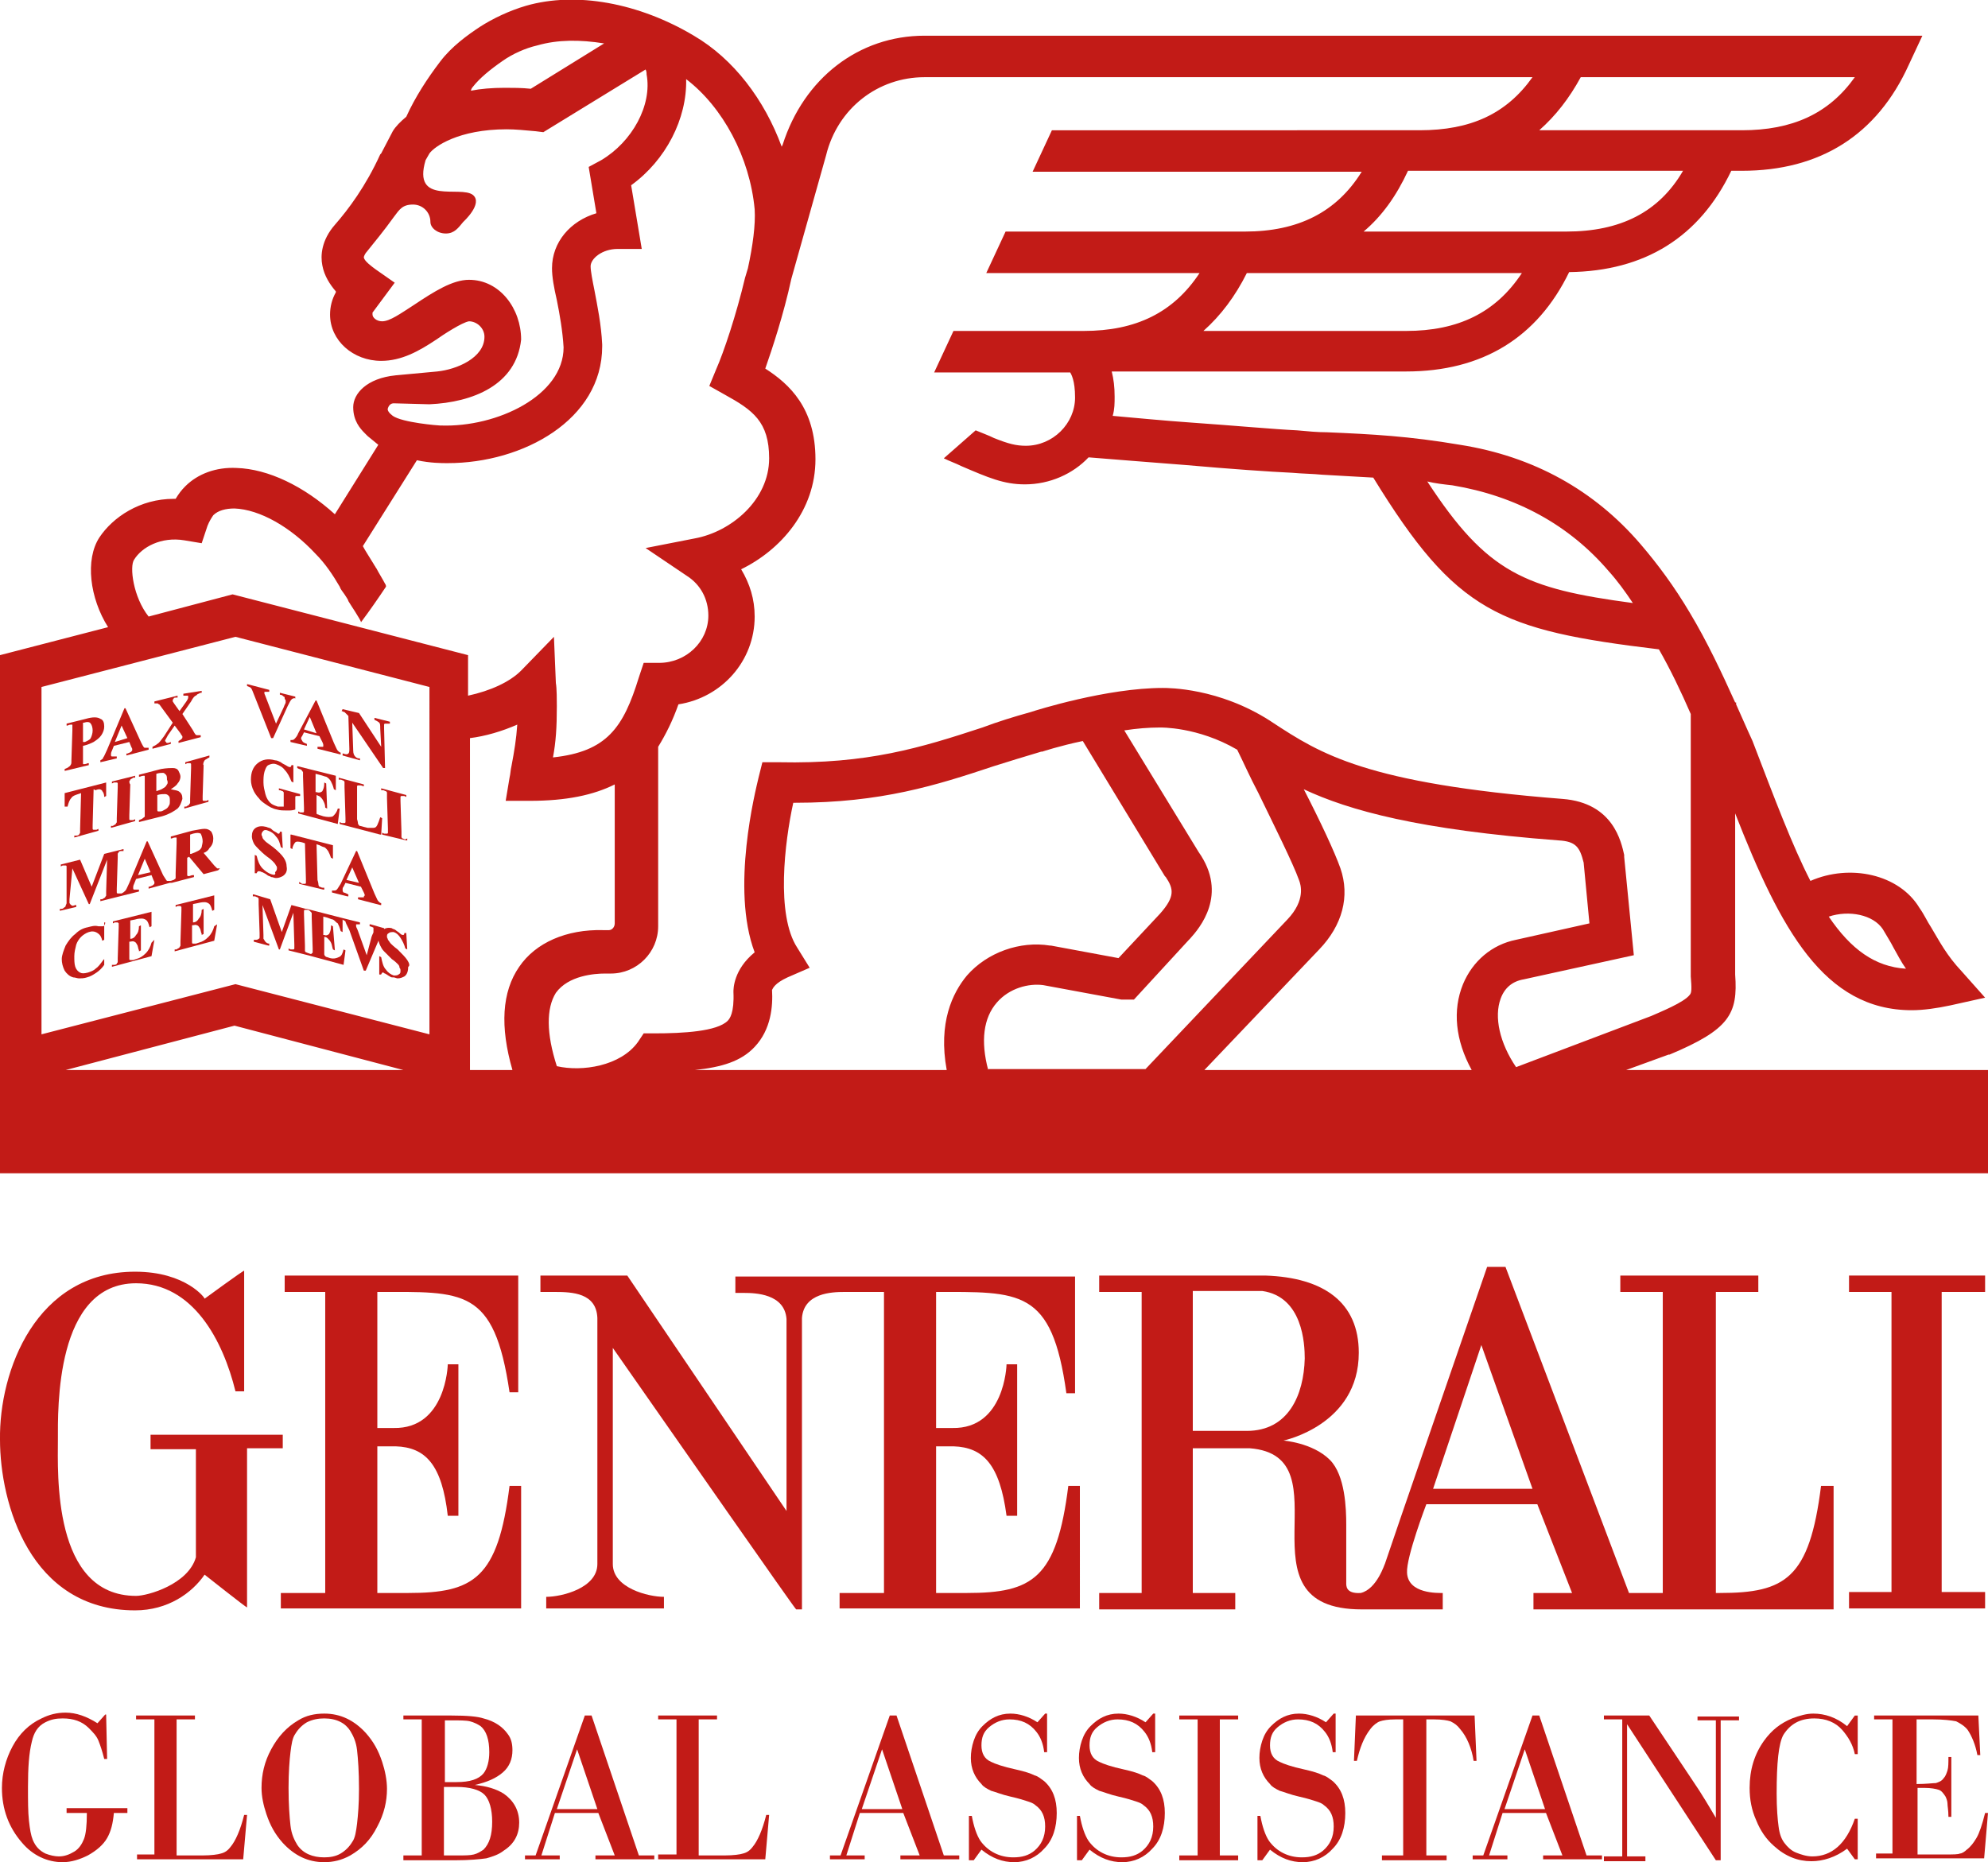 <?xml version="1.0" encoding="UTF-8"?> <svg xmlns="http://www.w3.org/2000/svg" xmlns:xlink="http://www.w3.org/1999/xlink" version="1.1" id="Livello_1" x="0px" y="0px" viewBox="0 0 206 193" style="enable-background:new 0 0 206 193;" xml:space="preserve"> <style type="text/css"> .st0{fill:#C21B17;} </style> <g> <path class="st0" d="M39.1,148.1l0-14.2c8.9,0,12.1-0.5,13.7,10.4h0.9v-12.1l-24.2,0v1.7h4.2v31.2h-4.6v1.6h24.9V154h-1.2 c-1.2,9.6-3.7,11.1-10.5,11.1h-3.2v-15.2H41c3.1,0.1,4.8,1.9,5.4,7.2h1.1l0-15.7c0,0-1.1,0-1.1,0c0,0.1-0.2,6.7-5.6,6.6H39.1z"></path> <path class="st0" d="M29.2,148.7H15.6v1.5h4.7v11.2c-0.8,2.8-5,4-6.2,4c-8.7,0-8.1-12.8-8.1-16.2c0-3.1-0.3-16.2,8.1-16.2 c5.9,0,9,5.9,10.3,11.2h0.9c0-2.2,0-12.6,0-12.5c0-0.1-4.1,2.9-4.1,2.9c0.1,0-1.9-2.8-7.2-2.8c-10.3,0-14.1,10.3-14,17.4 c0,6.6,3.1,17.7,14,17.7c3.4,0,5.9-1.8,7.2-3.7c0,0,4.3,3.4,4.4,3.4v-16.5h3.7V148.7z"></path> <path class="st0" d="M188.7,154c-1.2,9.6-3.7,11.1-10.5,11.1h-0.4v-31.2h4.4v-1.7h-14.3v1.7h4.4v31.2h-3.5L156,131.3h-1.9 c0,0-10.6,30.7-10.6,30.8c0-0.1-0.8,2.6-2.5,3c-1.6,0.1-1.5-0.8-1.5-1.1V158c0-1.6-0.1-5.1-1.7-6.7c-1.8-1.8-4.9-2-4.8-2 c0,0,7.8-1.6,7.8-9.1c0-5.2-3.6-7.8-9.7-8h-17.2v1.7h4.4v31.2h-4.4v1.7h14.1v-1.7h-4.4v-15h5.9c10.2,0.8-1.7,16.7,11.6,16.7h8.4 v-1.7c-0.5,0-3.6,0.1-3.7-2.1c-0.1-1.6,2-7.1,2-7.1h11.5c0,0,3.6,9.2,3.6,9.2h-4v1.7H190V154H188.7z M129.2,148.3h-5.6v-14.5h7.2 c4.2,0.6,4.4,5.5,4.4,7C135.1,144.6,133.5,148.3,129.2,148.3 M148.5,154.3l5-14.9l5.3,14.9H148.5z"></path> <path class="st0" d="M96.8,133.9c8.9,0,12.2-0.4,13.7,10.5h0.9v-12.1H76.2v1.7h0.9c1.2,0,4.2,0.1,4.4,2.7v19.9L65,132.2h-9v1.7h1.5 c1.8,0,4.3,0.1,4.4,2.7v25.5c0,2.5-3.7,3.4-5.3,3.4h0v1.2h12.2v-1.2c-1.6,0-5.3-0.9-5.3-3.4l0-22.4c6.5,9.3,18.9,27.1,19,27.1h0.6 v-30.2c0.2-2.6,3.1-2.7,4.4-2.7h4.1v31.2h-4.6v1.6h24.9V154h-1.2c-1.2,9.6-3.7,11.1-10.5,11.1h-3.2v-15.2h1.8 c3.1,0.1,4.8,1.9,5.5,7.2h1.1l0-15.7c0,0-1.1,0-1.1,0c0,0.1-0.2,6.7-5.6,6.6h-1.7V133.9z"></path> <polygon class="st0" points="205.7,133.9 205.7,132.2 191.6,132.2 191.6,133.9 196,133.9 196,165 191.6,165 191.6,166.7 205.7,166.7 205.7,165 201.2,165 201.2,133.9 "></polygon> <path class="st0" d="M168.5,110.9l4.4-1.6l0.1,0c6.2-2.6,7.1-4.2,6.8-8.3V84.3c4.7,12,9.2,20.4,18.3,20.4c1.2,0,2.6-0.2,4-0.5 l3.6-0.8l-2.4-2.7c-1.6-1.7-2.3-3.1-3.2-4.6c-0.4-0.6-0.7-1.3-1.2-2c-2.1-3.5-7.2-4.6-11.3-2.8c-1.9-3.7-3.7-8.5-6-14.5l-0.5-1.1 c-0.4-0.9-0.8-1.8-1.2-2.7v-0.2h-0.1c-1.4-3.1-2.9-6.3-4.7-9.3c-1.6-2.7-3.3-5-5.1-7.1c-4.8-5.6-11.1-9.1-18.7-10.3 c-5.3-0.9-9.1-1.1-13.8-1.3c-1,0-2-0.1-3.1-0.2c-2.2-0.1-6.6-0.5-10.9-0.8c-2.9-0.2-5.9-0.5-8.2-0.7c0.2-0.7,0.2-1.3,0.2-2 c0-1-0.1-1.8-0.3-2.6h30.5c7.9,0,13.6-3.5,16.9-10.3c7.8-0.1,13.5-3.6,16.8-10.5h1.1c8.1,0,14-3.7,17.3-11l1.4-3H95.8 C89,3.7,83.3,8.1,81.1,15L81,15.2c-1.8-4.9-5-9.1-9.1-11.5c-5.7-3.4-12.2-4.6-17.4-3.1c-1.7,0.5-3.4,1.3-4.8,2.2 c-1.2,0.8-2.9,2-4.1,3.6c-1.3,1.7-2.6,3.7-3.5,5.7c-0.6,0.5-1.1,1-1.4,1.5l-1.2,2.3L39.4,16c-1.5,3.3-3.3,5.7-4.7,7.3 c-1.4,1.6-1.5,3.2-1.3,4.2c0.2,1.1,0.8,2,1.4,2.7l0,0.1c-0.4,0.7-0.6,1.5-0.6,2.3c0,2.7,2.4,4.8,5.3,4.8c2.1,0,3.9-1,5.7-2.2 c0.7-0.5,2.7-1.8,3.4-1.9c0.8,0,1.6,0.7,1.6,1.6c0,2.2-2.9,3.4-4.9,3.6L41,38.9c-3,0.3-4.4,1.9-4.4,3.3c0,1.4,0.7,2.2,1.2,2.7 l0.3,0.3l1.1,0.9l-4.5,7.2c-3.2-2.9-6.9-4.7-10.2-4.8c-2.1-0.1-4,0.6-5.3,1.9c-0.4,0.4-0.7,0.8-1,1.3H18c-3.5,0-6.3,1.9-7.7,4 C8.8,58,9.3,62,11.2,65L0,67.9v53.7h206v-10.7H168.5z M195.1,96.3c0.4,0.7,0.8,1.3,1.1,1.9c0.4,0.7,0.8,1.5,1.3,2.2 c-3.2-0.2-5.7-2-8-5.4C191.6,94.3,194.1,94.8,195.1,96.3 M150.5,50.3c6.6,1.1,12.1,4.1,16.2,8.9c0.9,1,1.7,2.1,2.5,3.3 c-11.2-1.5-15.1-3.1-21.3-12.6C148.7,50.1,149.6,50.2,150.5,50.3 M145.7,34.3h-21c1.8-1.6,3.3-3.6,4.5-6h28.5 C155,32.4,151.1,34.3,145.7,34.3 M162.3,24h-21c1.9-1.6,3.4-3.7,4.6-6.3h28.5C171.9,22,167.9,24,162.3,24 M163.8,8h28.4 c-2.7,3.8-6.5,5.5-11.7,5.5h-21C161.2,12,162.6,10.2,163.8,8 M49,9c0.7-0.9,1.8-1.8,3.1-2.7c1-0.7,2.3-1.3,3.6-1.6 c2.1-0.6,4.4-0.6,6.9-0.2L55,9.2c-0.9-0.1-1.9-0.1-2.7-0.1c-1.3,0-2.5,0.1-3.5,0.3C48.8,9.3,48.9,9.1,49,9 M40.2,42.3 c0.1-0.3,0.3-0.5,0.6-0.5l3.7,0.1c4.5-0.2,9-2,9.5-6.7c0-3.2-2.2-6.2-5.4-6.2c-1.7,0-3.6,1.2-5.7,2.6c-1.4,0.9-2.5,1.7-3.3,1.7 c-0.6,0-1-0.4-1-0.7c0,0,0-0.1,0-0.2l2.3-3.1l-2-1.4c-0.4-0.3-1.1-0.8-1.2-1.2c0-0.2,0.2-0.5,0.3-0.6c0.8-1,1.8-2.2,2.8-3.6 c0.6-0.8,0.9-1.3,2-1.3c1,0,1.8,0.8,1.8,1.8c0,0.6,0.7,1.2,1.6,1.2c0.9,0,1.3-0.6,1.8-1.2c0,0,2.1-1.9,1-2.8 c-1.3-1-6.3,1.1-4.9-3.6l0.4-0.7c0.5-0.7,3-2.5,8-2.5c0.9,0,1.9,0.1,3,0.2l0.8,0.1l10.6-6.5c0.1,0.2,0.1,0.4,0.1,0.4l0,0.1 c0.6,3.2-1.5,7-4.7,8.9l-1.3,0.7l0.8,4.8c-2.7,0.8-4.6,3-4.6,5.7c0,0.9,0.2,2,0.5,3.3c0.3,1.5,0.6,3.2,0.7,4.9 c0,5-6.9,8.3-12.7,8.1l-0.1,0c-0.2,0-3.9-0.3-4.9-1C40.3,42.8,40.1,42.5,40.2,42.3 M13.9,58c0.8-1.3,2.8-2.4,5.2-2l1.8,0.3l0.6-1.8 c0.2-0.5,0.4-0.8,0.6-1.1c0.5-0.5,1.3-0.7,2.2-0.7c2.6,0.1,5.8,1.9,8.4,4.7c1,1,1.8,2.2,2.5,3.4c0.1,0.3,0.3,0.5,0.5,0.8 c0.2,0.3,0.4,0.6,0.4,0.7c0.1,0.2,1.4,2.1,1.3,2.2c0.9-1.2,1.8-2.5,2.6-3.7c0,0,0-0.2-0.1-0.3c-0.2-0.4-0.7-1.2-0.9-1.6 c-0.1-0.1-0.1-0.2-0.2-0.3c0,0,0,0,0,0c0,0-0.1-0.2-0.3-0.5c-0.3-0.5-0.7-1.1-0.9-1.5l5.6-8.9c1.4,0.3,2.6,0.3,3.1,0.3l0.1,0 c7.8,0,16-4.5,16-12.1v-0.2c-0.1-2.1-0.5-4-0.8-5.6c-0.2-1-0.4-2-0.4-2.5c0-0.8,1.2-1.8,2.8-1.8h2.5l-1.1-6.6 c3.6-2.6,5.8-6.9,5.7-11c3.8,2.9,6.6,8.1,7.1,13.5c0.1,1.6-0.2,3.8-0.7,6.1l-0.3,1l0,0c-0.9,3.8-2.2,7.7-3,9.5l-0.7,1.7l1.6,0.9 c2.9,1.6,4.6,2.8,4.6,6.6c0,4.3-3.9,7.6-7.7,8.3l-5.1,1l4.3,2.9c1.4,0.9,2.2,2.4,2.2,4.1c0,2.7-2.3,4.9-5.1,4.9h-1.6l-0.5,1.5 c-1.6,5.2-3.3,7.7-8.9,8.3c0.3-1.6,0.4-3.1,0.4-5.3c0-0.5,0-1.9-0.1-2.4l-0.2-4.8l-3.4,3.5c-1.2,1.2-3.2,2.1-5.5,2.6v-4.2 l-24.4-6.3l-8.7,2.3C13.8,61.9,13.4,58.7,13.9,58 M6.8,110.9l17.5-4.6l17.5,4.6H6.8z M44.5,107.2L24.4,102l-20.1,5.2v-36L24.4,66 l20.1,5.2V107.2z M53.8,100.2c-1.8,2.6-2,6.2-0.7,10.7h-4.4V76.5c1.6-0.2,3.3-0.7,4.9-1.4c-0.1,1.5-0.3,2.7-0.6,4.3 c-0.1,0.4-0.1,0.8-0.2,1.2L52.4,83h2.5c3.8,0,6.6-0.6,8.8-1.7v14.4c0,0.4-0.3,0.7-0.6,0.7h-0.6C58.7,96.3,55.5,97.7,53.8,100.2 M100.2,101.1c-1.5,1.8-3,4.9-2.1,9.8H72c2.8-0.3,4.8-0.9,6.2-2.4c1.7-1.8,1.9-4.2,1.8-5.9c0.1-0.2,0.3-0.7,1.6-1.3l2.3-1l-1.3-2.1 c-2.2-3.4-1.3-10.9-0.4-15h0.2c8.9,0,14.6-1.8,20.6-3.8c1.6-0.5,3.2-1,4.9-1.5l0.1,0c0,0,1.8-0.6,4.2-1.1l8.5,14l0.1,0.1 c0.8,1.2,1,2-0.6,3.8l-4.3,4.6l-7-1.3l-0.1,0C105.7,97.5,102.3,98.7,100.2,101.1 M102.4,110.9c-0.8-3-0.5-5.4,0.9-7 c1.3-1.5,3.3-2,4.8-1.8l8.1,1.5l0.2,0h1.1l5.7-6.2l0.1-0.1c1-1.1,4-4.6,0.9-9l-7.7-12.6c1.3-0.2,2.5-0.3,3.7-0.3h0 c0,0,3.9-0.1,8,2.3c0.6,1.2,1.3,2.8,2.2,4.5c1.6,3.3,3.6,7.3,4.2,9c0.2,0.5,0.7,2.1-1.2,4.1l-14.7,15.5H102.4z M152.5,110.9h-27.7 l11.9-12.5c2.4-2.5,3.2-5.5,2.2-8.4c-0.6-1.7-2.1-4.9-3.8-8.2c4.7,2.2,11.9,4.2,26.4,5.3c1.8,0.1,2.2,0.7,2.6,2.3l0.6,6.3l-7.6,1.7 c-2.5,0.5-4.5,2.2-5.5,4.6C150.5,104.7,150.8,107.8,152.5,110.9 M155.5,103.5c0.4-1.1,1.2-1.8,2.4-2l11.4-2.5l-1-10.2l0-0.2 c-0.3-1.3-1.1-5.4-6.4-5.8c-20.4-1.6-25.1-4.7-30-7.9c0,0,0,0,0,0l0,0l-0.3-0.2c-5.3-3.4-10.5-3.4-11.1-3.4 c-5.8,0-13.1,2.3-13.7,2.5c-1.8,0.5-3.4,1-5,1.6c-6.4,2.1-11.9,3.8-21.1,3.6l-1.7,0l-0.4,1.6c-0.3,1.3-2.9,11.5-0.4,18.1 c-2.2,1.8-2.2,3.8-2.2,4.1c0.1,2.2-0.4,2.8-0.6,3c-1.1,1.1-4.6,1.3-7.6,1.3h0h-1.1l-0.6,0.9c-1.8,2.5-5.8,3.1-8.4,2.5 c-1.1-3.4-1.1-6-0.1-7.6c1.3-1.8,4-2,5.1-2h0.6c2.7,0,4.9-2.2,4.9-4.9V77.4c0.8-1.3,1.5-2.7,2.1-4.4c4.5-0.7,7.9-4.5,7.9-9.1 c0-1.8-0.5-3.4-1.4-4.9c4.1-2,7.7-6.1,7.7-11.4s-2.7-7.8-5.2-9.4c0.7-2,1.9-5.6,2.7-9.3l3.6-12.8C86.8,11.2,91,8,95.8,8h63 c-2.7,3.8-6.4,5.5-11.7,5.5H109l-2,4.3h34.1C138.5,22,134.5,24,129,24h-24.8l-2,4.3h22.1c-2.7,4.1-6.6,6-12,6H98.8l-2,4.3h14.1 c0.1,0.2,0.5,0.8,0.5,2.6c0,2.7-2.3,5-5.1,5c-1,0-1.8-0.2-3.3-0.8c-0.6-0.3-1.2-0.5-1.9-0.8l-3.3,2.9c0.6,0.3,1.2,0.5,1.8,0.8v0 c2.8,1.2,4.4,1.9,6.6,1.9c2.6,0,5-1.1,6.6-2.8c2.4,0.2,6.3,0.5,10.1,0.8c4.5,0.4,8.8,0.7,11,0.8c1.1,0.1,2.1,0.1,3.1,0.2 c1.9,0.1,3.6,0.2,5.3,0.3c8.6,14,13,15.8,29.6,17.8c1.2,2.1,2.3,4.4,3.3,6.7V101l0,0.2c0.1,1.2,0.1,1.7-0.1,1.9 c-0.6,0.8-3.1,1.8-4,2.2l-14,5.3C155.4,108.1,154.8,105.4,155.5,103.5"></path> <path class="st0" d="M9.2,79.3l0-0.2l-0.1,0c-0.2,0.1-0.4,0.1-0.4,0.1c-0.1,0-0.1,0-0.1-0.1c0,0,0-0.1,0-0.5l0-1.3 c0.5-0.1,0.9-0.3,1.1-0.4c0.3-0.2,0.6-0.4,0.8-0.7c0.2-0.3,0.3-0.6,0.3-0.9c0-0.4-0.1-0.7-0.4-0.8c-0.3-0.2-0.8-0.2-1.5,0L6.9,75 l0,0l0,0.2l0.1,0c0.2-0.1,0.3-0.1,0.4-0.1c0.1,0,0.1,0,0.1,0.1c0,0,0,0.1,0,0.5l-0.1,3.1c0,0.3,0,0.4-0.1,0.5 c0,0.1-0.1,0.1-0.2,0.2c-0.1,0.1-0.2,0.1-0.4,0.2l0,0l0,0.2L9.2,79.3L9.2,79.3z M8.6,76.9l0-2l0.1,0C9,74.8,9.3,74.8,9.4,75 c0.1,0.1,0.2,0.4,0.2,0.7c0,0.3-0.1,0.6-0.2,0.8c-0.1,0.2-0.4,0.3-0.6,0.4C8.7,76.9,8.7,76.9,8.6,76.9"></path> <path class="st0" d="M10.4,78.8L10.4,78.8l0,0.2l1.7-0.4l0-0.2l-0.1,0c-0.3,0-0.4,0-0.4,0c-0.1,0-0.1-0.1-0.1-0.2 c0-0.1,0-0.2,0.1-0.4l0.2-0.5l1.6-0.4l0.2,0.5c0.1,0.2,0.1,0.2,0.1,0.2c0,0,0,0.1,0,0.1c0,0.1,0,0.1-0.1,0.2 c-0.1,0.1-0.2,0.1-0.4,0.2l-0.1,0l0,0.2l2.3-0.6l0,0l0-0.2l-0.1,0c-0.1,0-0.2,0-0.3,0c-0.1,0-0.2-0.2-0.4-0.6l-1.6-3.5l0,0l-0.1,0 l-1.8,4.3c-0.2,0.4-0.3,0.7-0.4,0.8C10.7,78.6,10.6,78.7,10.4,78.8 M11.9,76.9l0.7-1.7l0.6,1.3L11.9,76.9z"></path> <path class="st0" d="M17.7,76.9L17.7,76.9c-0.2,0.1-0.3,0.1-0.3,0.1h0c-0.1,0-0.2,0-0.2-0.1c0,0-0.1-0.1-0.1-0.1 c0-0.1,0.1-0.2,0.3-0.6l0.7-1l0.6,0.8c0.1,0.2,0.2,0.3,0.2,0.3c0,0,0,0.1,0,0.1c0,0.1,0,0.1-0.1,0.2c0,0-0.1,0.1-0.3,0.2l0,0v0.2 l2.3-0.6l0,0l0-0.2l-0.1,0c-0.1,0-0.2,0-0.3,0c-0.1,0-0.2-0.1-0.4-0.5L18.9,74l0.9-1.3c0.2-0.4,0.4-0.6,0.5-0.6 c0.1-0.1,0.2-0.2,0.3-0.2c0.1-0.1,0.2-0.1,0.3-0.1l0,0l0-0.2L19,71.9l0,0.2l0.1,0c0.1,0,0.2,0,0.3,0c0.1,0,0.1,0,0.1,0.1 c0,0,0,0.1,0,0.1c0,0.1-0.1,0.3-0.4,0.7l-0.5,0.7L18.1,73l-0.2-0.3c0,0,0-0.1,0-0.1c0-0.1,0-0.1,0.1-0.2c0-0.1,0.1-0.1,0.3-0.1 l0.1,0l0-0.2L16,72.7l0,0l0,0.2l0.1,0c0.1,0,0.2,0,0.2,0c0.1,0,0.1,0.1,0.2,0.1c0,0,0.1,0.1,0.3,0.4l1.1,1.5l-0.9,1.4 c-0.3,0.4-0.5,0.7-0.7,0.8c-0.1,0.1-0.3,0.2-0.5,0.3l0,0l0,0.2l1.9-0.5L17.7,76.9z"></path> <path class="st0" d="M9.9,81.9c0.2-0.1,0.4-0.1,0.4-0.1c0.1,0,0.3,0.1,0.3,0.2c0.1,0.1,0.2,0.3,0.2,0.6l0,0l0.2-0.1l0-1.4l-4.3,1.1 l0,0l0,1.4L7,83.6l0,0c0.1-0.4,0.2-0.7,0.4-0.9c0.1-0.2,0.4-0.3,0.7-0.4l0.3-0.1l-0.1,3.7c0,0.3,0,0.4,0,0.4c0,0.1-0.1,0.1-0.1,0.2 c-0.1,0.1-0.2,0.1-0.3,0.1l-0.2,0l0,0.2l2.5-0.7l0,0l0-0.2l-0.2,0.1c-0.1,0-0.2,0-0.3,0c-0.1,0-0.1-0.1-0.1-0.1c0,0,0-0.1,0-0.4 l0.1-3.7L9.9,81.9z"></path> <path class="st0" d="M13.4,81c0-0.1,0.1-0.1,0.1-0.2c0.1-0.1,0.2-0.1,0.3-0.2l0.2,0l0-0.2L11.6,81l0,0l0,0.2l0.2-0.1 c0.1,0,0.2,0,0.3,0c0.1,0,0.1,0.1,0.1,0.1c0,0,0,0.1,0,0.4l-0.1,3.2c0,0.3,0,0.4,0,0.4c0,0.1-0.1,0.1-0.1,0.2 c-0.1,0.1-0.2,0.1-0.3,0.2l-0.2,0l0,0.2l2.5-0.7l0,0l0-0.2l-0.2,0.1c-0.1,0-0.2,0-0.3,0c-0.1,0-0.1-0.1-0.1-0.1c0,0,0-0.1,0-0.4 l0.1-3.2C13.4,81.2,13.4,81,13.4,81"></path> <path class="st0" d="M15,84.6c0,0.1-0.1,0.1-0.2,0.2c-0.1,0.1-0.2,0.1-0.4,0.2l0,0v0.2l2.4-0.6c0.7-0.2,1.2-0.5,1.6-0.8 c0.3-0.3,0.4-0.7,0.5-1c0-0.4-0.1-0.6-0.4-0.8c-0.2-0.1-0.4-0.1-0.8-0.2c0.3-0.2,0.6-0.4,0.7-0.6c0.2-0.2,0.3-0.5,0.3-0.7 c0-0.2-0.1-0.4-0.2-0.6c-0.1-0.2-0.3-0.3-0.6-0.3c-0.2,0-0.6,0-1.2,0.1l-2.3,0.6l0,0l0,0.2l0.1,0c0.2-0.1,0.4-0.1,0.4-0.1 c0.1,0,0.1,0,0.1,0.1c0,0,0,0.1,0,0.5L15,84.1C15,84.4,15,84.6,15,84.6 M16.3,82.4c0.3-0.1,0.6-0.1,0.8-0.1c0.2,0,0.3,0.1,0.4,0.2 c0.1,0.1,0.1,0.3,0.1,0.5c0,0.2,0,0.4-0.1,0.5c-0.1,0.2-0.2,0.3-0.4,0.4c-0.2,0.1-0.3,0.2-0.5,0.2c-0.1,0-0.2,0-0.2,0 c-0.1,0-0.1-0.1-0.1-0.2L16.3,82.4z M17.3,81.3c-0.1,0.2-0.2,0.3-0.4,0.4c-0.1,0.1-0.4,0.2-0.7,0.3l0-1.8c0.3-0.1,0.5-0.1,0.7-0.1 c0.1,0,0.2,0.1,0.3,0.2c0.1,0.1,0.1,0.3,0.1,0.5C17.4,81,17.4,81.2,17.3,81.3"></path> <path class="st0" d="M21.1,79c0-0.1,0.1-0.1,0.1-0.2c0.1-0.1,0.2-0.1,0.3-0.2l0.2-0.1l0-0.2l-2.5,0.7l0,0l0,0.2l0.2-0.1 c0.1,0,0.2,0,0.3,0c0.1,0,0.1,0.1,0.1,0.1c0,0,0,0.1,0,0.4l-0.1,3.2c0,0.3,0,0.4,0,0.4c0,0.1-0.1,0.1-0.1,0.2 c-0.1,0.1-0.2,0.1-0.3,0.2l-0.2,0l0,0.2l2.5-0.7l0,0l0-0.2l-0.2,0.1c-0.1,0-0.2,0-0.3,0c-0.1,0-0.1-0.1-0.1-0.1c0,0,0-0.1,0-0.4 l0.1-3.2C21,79.2,21.1,79.1,21.1,79"></path> <path class="st0" d="M22.8,90c-0.1,0-0.2,0-0.3,0c0,0-0.1-0.1-0.3-0.3l-1.1-1.3c0.3-0.1,0.5-0.3,0.6-0.5c0.3-0.3,0.4-0.6,0.4-1 c0-0.3-0.1-0.5-0.2-0.7c-0.2-0.2-0.4-0.3-0.7-0.3c-0.3,0-0.7,0.1-1.3,0.2l-2.2,0.6l0,0l0,0.2l0.1,0c0.2-0.1,0.3-0.1,0.4-0.1 c0.1,0,0.1,0,0.1,0.1c0,0,0,0.1,0,0.5l-0.1,3.1c0,0.3,0,0.4,0,0.5c0,0.1-0.1,0.1-0.2,0.2c-0.1,0-0.2,0.1-0.4,0.1 c-0.1,0-0.2,0-0.3,0c-0.1-0.1-0.2-0.3-0.4-0.6l-1.6-3.5l0,0l-0.1,0l-1.8,4.3c-0.2,0.4-0.3,0.7-0.4,0.8c-0.1,0.1-0.2,0.2-0.4,0.3 l-0.1,0c-0.1,0-0.2,0-0.3,0c-0.1,0-0.1-0.1-0.1-0.1c0,0,0-0.1,0-0.4l0.1-3.2c0-0.3,0-0.4,0-0.4c0-0.1,0.1-0.1,0.1-0.2 c0.1-0.1,0.2-0.1,0.3-0.1l0.2,0l0-0.2l-2,0.5l0,0l-1.3,3.4l-1.2-2.8l-2,0.5l0,0l0,0.2l0.2-0.1c0.1,0,0.2,0,0.3,0 c0.1,0,0.1,0.1,0.1,0.1c0,0,0,0.1,0,0.4l0,3c0,0.3,0,0.3,0,0.4c0,0.1-0.1,0.2-0.1,0.3c0,0.1-0.1,0.1-0.2,0.2 c-0.1,0.1-0.2,0.1-0.3,0.1l-0.1,0l0,0.2l1.7-0.4l0,0l0-0.2l-0.1,0c-0.2,0.1-0.4,0.1-0.4,0c-0.1,0-0.1-0.1-0.2-0.2c0,0,0-0.1,0-0.4 L7.5,90l1.7,3.7l0,0l0.1,0l1.8-4.6l-0.1,3.3c0,0.3,0,0.4,0,0.4c0,0.1-0.1,0.1-0.1,0.2c-0.1,0.1-0.2,0.1-0.3,0.2l-0.2,0v0.2l2.4-0.6 l1.6-0.4l0,0l0-0.2l-0.1,0c-0.3,0-0.4,0-0.4,0c-0.1,0-0.1-0.1-0.1-0.2c0-0.1,0-0.2,0.1-0.4l0.2-0.5l1.6-0.4l0.2,0.5 c0.1,0.2,0.1,0.2,0.1,0.2c0,0,0,0.1,0,0.1c0,0.1,0,0.1-0.1,0.2c-0.1,0.1-0.2,0.1-0.4,0.2l-0.1,0l0,0.2l2.2-0.6l0.2,0l0,0l2.3-0.6 l0,0l0-0.2l-0.1,0c-0.2,0-0.3,0.1-0.4,0.1c0,0,0,0-0.1,0c-0.1,0-0.1-0.1-0.1-0.1c0,0,0-0.1,0-0.5l0-1.3l0.2-0.1l1.5,1.8l0,0 l1.5-0.4l0,0L22.8,90L22.8,90z M21,87.2c0,0.2-0.1,0.5-0.1,0.6c-0.1,0.2-0.2,0.3-0.4,0.4c-0.2,0.1-0.4,0.2-0.7,0.3l-0.1,0l0-2 l0.3-0.1c0.4-0.1,0.6-0.1,0.8,0C20.9,86.6,21,86.9,21,87.2 M15.6,90.4l-1.3,0.3l0.7-1.7"></path> <path class="st0" d="M10.9,95.6c0,0.1,0,0.2-0.1,0.3c0,0.1-0.1,0.1-0.2,0.1c0,0-0.2,0-0.4,0c-0.4-0.1-0.7,0-1.1,0.1 c-0.5,0.1-0.9,0.3-1.3,0.7c-0.4,0.3-0.7,0.7-1,1.2c-0.2,0.5-0.4,1-0.4,1.4c0,0.4,0.1,0.8,0.3,1.2c0.2,0.3,0.5,0.6,0.9,0.7 c0.2,0,0.4,0.1,0.6,0.1c0.2,0,0.5,0,0.8-0.1c0.4-0.1,0.7-0.3,1-0.5c0.3-0.2,0.6-0.5,0.8-0.8l0,0l0-0.6l-0.1,0.1 c-0.3,0.4-0.5,0.7-0.8,0.9c-0.2,0.2-0.5,0.3-0.8,0.4c-0.4,0.1-0.6,0.1-0.8,0c-0.2-0.1-0.4-0.3-0.5-0.6c-0.1-0.3-0.1-0.7-0.1-1.1 c0-0.4,0.1-0.8,0.2-1.2c0.1-0.3,0.3-0.6,0.5-0.8c0.2-0.2,0.5-0.4,0.8-0.5c0.3-0.1,0.6-0.1,0.9,0.1c0.3,0.2,0.4,0.4,0.5,0.8l0,0 l0.2-0.1l0-1.8L10.9,95.6L10.9,95.6z"></path> <path class="st0" d="M15.7,97.7c-0.1,0.4-0.3,0.8-0.6,1.1c-0.3,0.3-0.6,0.5-1,0.6l-0.3,0.1c-0.1,0-0.2,0-0.3,0c0,0-0.1,0-0.1-0.1 c0,0,0-0.1,0-0.5l0-1.3c0.2,0,0.4-0.1,0.5,0c0.1,0,0.2,0.1,0.3,0.3c0.1,0.1,0.1,0.4,0.2,0.6l0,0.1l0.2-0.1l0-2.6l-0.2,0.1v0 c0,0.4-0.1,0.7-0.3,0.9c-0.1,0.2-0.3,0.4-0.6,0.4l0,0l0-1.9l0.5-0.1c0.3-0.1,0.6-0.1,0.7-0.1c0.2,0,0.4,0.1,0.5,0.2 c0.1,0.1,0.2,0.3,0.3,0.7l0,0l0.2-0.1l0-1.5l-4,1l0,0l0,0.2l0.2-0.1c0.1,0,0.3,0,0.3,0c0,0,0.1,0.1,0.1,0.1c0,0,0,0.1,0,0.4 l-0.1,3.2c0,0.3,0,0.4,0,0.4c0,0.1-0.1,0.1-0.1,0.2c-0.1,0.1-0.2,0.1-0.3,0.1l-0.2,0l0,0.2l4.1-1.1l0,0l0.3-1.7L15.7,97.7 L15.7,97.7z"></path> <path class="st0" d="M22.2,96c-0.1,0.4-0.3,0.8-0.6,1.1c-0.3,0.3-0.6,0.5-1,0.6l-0.3,0.1c-0.1,0-0.2,0-0.3,0c0,0-0.1,0-0.1-0.1 c0,0,0-0.1,0-0.5l0-1.3c0.2,0,0.4-0.1,0.5,0c0.1,0,0.2,0.1,0.3,0.3c0.1,0.1,0.1,0.4,0.2,0.6l0,0.1l0.2-0.1l0-2.6l-0.2,0.1l0,0 c0,0.4-0.1,0.7-0.3,0.9c-0.1,0.2-0.3,0.4-0.6,0.4l0,0l0-1.9l0.5-0.1c0.4-0.1,0.6-0.1,0.7-0.1c0.2,0,0.4,0.1,0.5,0.2 c0.1,0.1,0.2,0.3,0.3,0.7l0,0l0.2-0.1l0-1.5l-4,1l0,0l0,0.2l0.2-0.1c0.1,0,0.3,0,0.3,0c0,0,0.1,0.1,0.1,0.1c0,0,0,0.1,0,0.4 l-0.1,3.2c0,0.3,0,0.4,0,0.4c0,0.1-0.1,0.1-0.1,0.2c-0.1,0.1-0.2,0.1-0.3,0.2l-0.2,0l0,0.2l4.1-1.1l0,0l0.3-1.7L22.2,96L22.2,96z"></path> <path class="st0" d="M28.1,76.5l0.2,0l1.5-3.3c0.2-0.4,0.3-0.6,0.4-0.7c0.1-0.1,0.3-0.2,0.4-0.1l0,0l0-0.2l-1.6-0.4l0,0.2l0,0 c0.2,0,0.3,0.1,0.4,0.2c0.1,0,0.1,0.1,0.1,0.2c0,0.1,0.1,0.1,0.1,0.2c0,0.1,0,0.1,0,0.2c0,0.1-0.1,0.2-0.2,0.5L28.6,75l-1-2.6 c-0.1-0.3-0.2-0.5-0.2-0.5c0-0.1,0-0.1,0-0.1c0-0.1,0-0.1,0-0.1c0.1,0,0.2,0,0.4,0l0.1,0l0-0.2l-2.3-0.6l0,0.2l0,0 c0.2,0.1,0.3,0.1,0.4,0.2c0.1,0.1,0.2,0.4,0.4,0.9L28.1,76.5z"></path> <path class="st0" d="M30.1,76.7L30.1,76.7l0,0.2l1.7,0.4l0-0.2l0,0c-0.3-0.1-0.4-0.2-0.4-0.2c-0.1-0.1-0.1-0.2-0.2-0.3 c0-0.1,0-0.2,0.1-0.3l0.2-0.4l1.6,0.4l0.3,0.6c0.1,0.2,0.1,0.3,0.1,0.3c0,0,0,0.1,0,0.1c0,0.1,0,0.1-0.1,0.1c0,0-0.1,0-0.1,0 c-0.1,0-0.2,0-0.3,0l-0.1,0l0,0.2l2.4,0.6l0-0.2l0,0c-0.1,0-0.2-0.1-0.3-0.2c-0.1-0.1-0.2-0.4-0.4-0.8l-1.8-4.4l0,0l-0.1,0L30.9,76 c-0.1,0.3-0.3,0.5-0.4,0.6C30.4,76.7,30.3,76.7,30.1,76.7 M31.5,75.6l0.6-1.3l0.7,1.7L31.5,75.6z"></path> <path class="st0" d="M35.4,73.7c0.1,0,0.2,0.1,0.3,0.1c0.1,0.1,0.2,0.2,0.3,0.3l0.1,0.1l0.1,3.4c0,0.2,0,0.4-0.1,0.5 c-0.1,0.1-0.3,0.1-0.5,0l-0.1,0l0,0.2l1.8,0.5l0-0.2l-0.1,0c-0.2,0-0.3-0.1-0.4-0.2c-0.1-0.1-0.2-0.3-0.2-0.6l-0.1-2.9l3.2,4.7l0,0 l0.2,0l-0.1-4.1c0-0.2,0-0.4,0-0.4c0-0.1,0.1-0.1,0.1-0.1c0.1,0,0.2,0,0.4,0l0.1,0l0-0.2l-1.6-0.4l0,0.2l0,0 c0.2,0.1,0.4,0.2,0.5,0.3c0.1,0.1,0.1,0.3,0.1,0.6l0.1,1.9l-2.3-3.5l0,0l-1.7-0.4L35.4,73.7L35.4,73.7z"></path> <path class="st0" d="M26.8,82.7c0.2,0.3,0.5,0.5,0.8,0.7c0.3,0.2,0.6,0.4,1.1,0.5c0.3,0.1,0.7,0.1,1,0.1h0.1c0.3,0,0.5,0,0.8-0.1 l0,0l0-1c0-0.2,0-0.3,0-0.3c0-0.1,0.1-0.1,0.1-0.1c0.1,0,0.2,0,0.3,0l0.1,0l0-0.2l-2.2-0.6l0,0.2l0.1,0c0.1,0,0.2,0.1,0.3,0.1 c0.1,0.1,0.1,0.1,0.1,0.2c0,0,0,0.1,0,0.4l0,1c-0.1,0-0.2,0-0.3,0c-0.1,0-0.2,0-0.3,0c-0.3-0.1-0.6-0.2-0.8-0.4 c-0.2-0.2-0.4-0.5-0.5-0.9c-0.1-0.4-0.2-0.8-0.2-1.2c0-0.4,0-0.7,0.1-1.1c0.1-0.3,0.2-0.6,0.4-0.7c0.2-0.1,0.5-0.2,0.8-0.1 c0.3,0.1,0.7,0.3,0.9,0.6c0.3,0.3,0.5,0.7,0.7,1.2l0,0l0.2,0.1l0-1.8v0l-0.2,0l0,0c0,0.1-0.1,0.2-0.1,0.2c0,0-0.1,0-0.1,0 c0,0-0.1,0-0.4-0.2c-0.2-0.1-0.4-0.2-0.5-0.3c-0.2-0.1-0.4-0.2-0.6-0.2c-0.7-0.2-1.3-0.1-1.8,0.3c-0.5,0.4-0.7,1-0.7,1.7 c0,0.4,0.1,0.8,0.3,1.2C26.4,82.2,26.6,82.5,26.8,82.7"></path> <path class="st0" d="M35,85.4l0.2-1.6L35,83.8l0,0c-0.1,0.4-0.3,0.6-0.5,0.8c-0.2,0.1-0.6,0.1-1,0l-0.3-0.1c-0.1,0-0.2-0.1-0.3-0.1 c-0.1,0-0.1-0.1-0.1-0.2c0,0,0-0.2,0-0.5l0-1.3c0.2,0.1,0.3,0.1,0.4,0.2c0.1,0.1,0.2,0.2,0.3,0.4c0.1,0.2,0.2,0.4,0.2,0.7l0,0 l0.2,0.1l-0.1-2.6v0l-0.2-0.1v0.1c0,0.4-0.1,0.6-0.2,0.8c-0.1,0.1-0.3,0.2-0.6,0.1l-0.1,0l0-1.9l0.4,0.1c0.4,0.1,0.6,0.2,0.7,0.2 c0.2,0.1,0.4,0.3,0.5,0.5c0.1,0.2,0.2,0.4,0.3,0.8l0,0l0.2,0.1l0-1.5l0,0l-4-1l0,0.2l0.2,0.1c0.1,0,0.3,0.1,0.3,0.2 c0.1,0.1,0.1,0.1,0.1,0.2c0,0,0,0.1,0,0.4l0.1,3.2c0,0.3,0,0.4,0,0.4c0,0.1-0.1,0.1-0.1,0.1c-0.1,0-0.2,0-0.3,0l-0.2-0.1l0,0.2 L35,85.4L35,85.4z"></path> <path class="st0" d="M39.6,84.8l-0.2-0.1l0,0c-0.1,0.3-0.2,0.6-0.3,0.8c-0.1,0.2-0.2,0.3-0.4,0.3c-0.2,0-0.4,0-0.6,0l-0.4-0.1 c-0.3-0.1-0.4-0.1-0.4-0.1c-0.1,0-0.1-0.1-0.2-0.2c0,0,0-0.2-0.1-0.5L37,81.9c0-0.3,0-0.4,0-0.4c0-0.1,0.1-0.1,0.1-0.1 c0.1,0,0.2,0,0.3,0l0.3,0.1l0-0.2l-2.6-0.7l0,0.2l0.2,0c0.1,0,0.2,0.1,0.3,0.1c0.1,0.1,0.1,0.1,0.1,0.2c0,0,0,0.2,0,0.5l0.1,3.2 c0,0.3,0,0.4,0,0.4c0,0.1-0.1,0.1-0.1,0.1c-0.1,0-0.2,0-0.3,0l-0.2-0.1l0,0.2l4.2,1.1l0.1,0L39.6,84.8L39.6,84.8z"></path> <path class="st0" d="M39.5,81.9l0.2,0c0.1,0,0.2,0.1,0.3,0.1c0.1,0.1,0.1,0.1,0.1,0.2c0,0,0,0.2,0,0.5l0.1,3.2c0,0.3,0,0.4,0,0.4 c0,0.1-0.1,0.1-0.1,0.1c-0.1,0-0.2,0-0.3,0l-0.2-0.1l0,0.2l2.5,0.6l0.1,0l0-0.2L42,87c-0.1,0-0.2-0.1-0.3-0.1 c-0.1-0.1-0.1-0.1-0.1-0.2c0,0,0-0.2,0-0.5l-0.1-3.2c0-0.3,0-0.4,0-0.4c0-0.1,0.1-0.1,0.1-0.1c0.1,0,0.2,0,0.3,0l0.2,0.1l0-0.2 l-2.6-0.7L39.5,81.9z"></path> <path class="st0" d="M28.1,90.6c-0.3-0.1-0.6-0.3-0.9-0.6c-0.3-0.3-0.5-0.8-0.6-1.3l0,0l-0.2-0.1l0,1.9v0l0.2,0l0,0 c0-0.1,0.1-0.1,0.1-0.2c0.1,0,0.1,0,0.2,0c0.1,0,0.2,0.1,0.3,0.1c0.2,0.1,0.4,0.2,0.5,0.3c0.1,0.1,0.3,0.1,0.4,0.2 c0.2,0,0.3,0.1,0.5,0.1c0.3,0,0.5-0.1,0.7-0.2c0.3-0.2,0.5-0.5,0.4-1c0-0.3-0.1-0.6-0.3-0.9c-0.2-0.3-0.6-0.7-1.1-1.1 c-0.4-0.3-0.7-0.5-0.8-0.6c-0.1-0.1-0.3-0.3-0.3-0.4c0-0.1-0.1-0.2-0.1-0.3c0-0.2,0.1-0.3,0.2-0.4c0.1-0.1,0.3-0.1,0.5,0 c0.3,0.1,0.6,0.3,0.8,0.6c0.3,0.3,0.4,0.7,0.5,1.1l0,0l0.2,0.1l-0.1-1.7l0,0l-0.2,0l0,0c0,0.2-0.1,0.2-0.1,0.2c0,0-0.1,0-0.1,0 c0,0-0.1-0.1-0.3-0.2c-0.2-0.1-0.3-0.2-0.4-0.3c-0.1-0.1-0.3-0.1-0.5-0.2c-0.4-0.1-0.8-0.1-1.1,0.1c-0.3,0.2-0.4,0.5-0.4,0.9 c0,0.2,0.1,0.5,0.2,0.7c0.1,0.2,0.3,0.4,0.5,0.6c0.2,0.2,0.5,0.5,0.9,0.8c0.3,0.2,0.5,0.4,0.6,0.5c0.1,0.1,0.2,0.2,0.3,0.4 c0.1,0.1,0.1,0.2,0.1,0.3c0,0.2-0.1,0.3-0.2,0.4C28.6,90.7,28.4,90.7,28.1,90.6"></path> <path class="st0" d="M33.6,87.8c0.2,0.1,0.3,0.3,0.4,0.4c0.1,0.2,0.2,0.4,0.3,0.7l0,0l0.2,0.1l0-1.4l0,0l-4.3-1.1l-0.1,0l0,1.4v0 l0.2,0.1l0,0c0-0.3,0.2-0.6,0.3-0.7c0.1-0.1,0.3-0.1,0.7,0l0.3,0.1l0.1,3.7c0,0.3,0,0.4,0,0.4c0,0.1-0.1,0.1-0.1,0.1 c-0.1,0-0.2,0-0.3,0L31,91.4l0,0.2l2.5,0.6l0.1,0l0-0.2l-0.2,0c-0.1,0-0.2-0.1-0.3-0.1C33,91.8,33,91.7,33,91.7c0,0,0-0.2-0.1-0.5 l-0.1-3.7l0.3,0.1C33.3,87.7,33.5,87.8,33.6,87.8"></path> <path class="st0" d="M37.7,93c-0.1,0-0.2,0-0.4,0l-0.2,0l0,0.2l2.3,0.6l0.1,0l0-0.2l0,0c-0.1,0-0.2-0.1-0.3-0.2 c-0.1-0.1-0.2-0.4-0.4-0.8L37,88.2l-0.1,0l-1.6,3.4c-0.2,0.3-0.3,0.5-0.4,0.6c-0.1,0.1-0.2,0.1-0.4,0.1l-0.1,0l0,0.2l1.6,0.4l0.1,0 l0-0.2l0,0c-0.2-0.1-0.4-0.2-0.5-0.2c-0.1-0.1-0.1-0.2-0.1-0.3c0-0.1,0-0.2,0.1-0.3l0.2-0.4l1.6,0.4l0.3,0.6 c0.1,0.2,0.1,0.3,0.1,0.3C37.7,92.9,37.7,92.9,37.7,93C37.7,93,37.7,93,37.7,93 M37.2,91.5l-1.3-0.3l0.6-1.3L37.2,91.5z"></path> <path class="st0" d="M39.8,96.4l0-0.2l-1.4-0.4l-0.1,0l0,0.2l0,0c0.1,0,0.3,0.1,0.3,0.1c0.1,0,0.1,0.1,0.1,0.1c0,0.1,0,0.1,0,0.2 c0,0.1,0,0.1,0,0.2c0,0.1-0.1,0.2-0.2,0.5L38,99l-0.9-2.5c-0.1-0.3-0.2-0.4-0.2-0.5c0-0.1,0-0.1,0-0.1c0-0.1,0-0.1,0-0.1 c0.1,0,0.2,0,0.3,0l0.1,0l0-0.2l-2-0.5l0,0l0,0l-3.5-0.9l-0.1,0l-1.5-0.4l-1,2.8L28,93.2l0,0l-1.7-0.5l-0.1,0l0,0.2l0.2,0 c0.1,0,0.2,0.1,0.3,0.1c0.1,0.1,0.1,0.1,0.1,0.2c0,0,0,0.2,0,0.5l0.1,3c0,0.3,0,0.3,0,0.4c0,0.1,0,0.2-0.1,0.2c0,0-0.1,0.1-0.2,0.1 c-0.1,0-0.1,0-0.2,0l-0.1,0l0,0.2l1.5,0.4l0.1,0l0-0.2l0,0c-0.2,0-0.3-0.1-0.4-0.2c-0.1-0.1-0.1-0.2-0.2-0.3c0-0.1,0-0.2,0-0.4 l-0.1-3.1l1.7,4.6l0.1,0l1.4-3.8l0.1,3.3c0,0.3,0,0.4,0,0.4c0,0.1-0.1,0.1-0.1,0.1c-0.1,0-0.2,0-0.3,0l-0.2-0.1l0,0.2l2,0.5v0 l3.7,1l0.2-1.5v0l-0.2-0.1l0,0c-0.1,0.4-0.2,0.7-0.5,0.8c-0.2,0.1-0.5,0.2-0.9,0.1l-0.3-0.1c-0.1,0-0.2-0.1-0.2-0.1 c0,0-0.1-0.1-0.1-0.2c0-0.1,0-0.2,0-0.5l0-1.3c0.2,0,0.3,0.1,0.4,0.2c0.1,0.1,0.2,0.2,0.3,0.4c0.1,0.2,0.1,0.4,0.2,0.7l0,0l0.2,0.1 L34.5,96l0,0l-0.2-0.1l0,0.1c0,0.4-0.1,0.6-0.2,0.8c-0.1,0.1-0.3,0.2-0.5,0.1l-0.1,0l0-1.9l0.4,0.1c0.3,0.1,0.5,0.2,0.6,0.2 c0.2,0.1,0.3,0.3,0.5,0.4c0.1,0.2,0.2,0.4,0.3,0.8l0,0l0.2,0.1l0-1.3c0.1,0.1,0.2,0.1,0.3,0.2c0,0.1,0.1,0.3,0.4,0.9l1.5,4.2l0.2,0 l1.4-3.3c0.2-0.4,0.3-0.6,0.4-0.7C39.5,96.5,39.6,96.4,39.8,96.4L39.8,96.4z M32,98.8c-0.1,0-0.2-0.1-0.3-0.1 c-0.1-0.1-0.1-0.1-0.1-0.2c0,0,0-0.2,0-0.5l-0.1-3.2c0-0.3,0-0.4,0-0.4c0-0.1,0.1-0.1,0.1-0.1c0.1,0,0.2,0,0.3,0l0,0l0,0 c0.1,0,0.2,0.1,0.3,0.2c0.1,0.1,0.1,0.1,0.1,0.2c0,0,0,0.2,0,0.4l0.1,3.2c0,0.3,0,0.4,0,0.4c0,0.1-0.1,0.1-0.1,0.1 C32.3,98.9,32.2,98.9,32,98.8L32,98.8L32,98.8z"></path> <path class="st0" d="M42.2,99.5c-0.2-0.3-0.5-0.6-1-1.1c-0.4-0.3-0.6-0.5-0.7-0.6c-0.1-0.1-0.2-0.3-0.3-0.4c0-0.1-0.1-0.2-0.1-0.3 c0-0.2,0-0.3,0.2-0.4c0.1-0.1,0.3-0.1,0.5-0.1c0.3,0.1,0.5,0.3,0.7,0.6c0.2,0.3,0.4,0.7,0.5,1.1l0,0l0.2,0.1l-0.1-1.7v0l-0.2,0l0,0 c0,0.2-0.1,0.2-0.1,0.2c0,0,0,0-0.1,0c0,0-0.1,0-0.3-0.2c-0.1-0.1-0.3-0.2-0.4-0.3c-0.1-0.1-0.3-0.1-0.4-0.2c-0.4-0.1-0.7,0-1,0.2 c-0.2,0.2-0.4,0.5-0.4,0.9c0,0.2,0.1,0.5,0.2,0.7c0.1,0.2,0.2,0.4,0.4,0.6c0.2,0.2,0.5,0.5,0.8,0.8c0.3,0.2,0.5,0.4,0.6,0.5 c0.1,0.1,0.2,0.2,0.2,0.4c0.1,0.1,0.1,0.2,0.1,0.3c0,0.2,0,0.3-0.2,0.4c-0.1,0.1-0.3,0.1-0.5,0.1c-0.3-0.1-0.6-0.3-0.8-0.6 c-0.3-0.3-0.4-0.8-0.5-1.3l0,0l-0.2-0.1l0,1.9v0l0.2,0l0,0c0-0.1,0.1-0.1,0.1-0.2c0,0,0.1,0,0.1,0c0.1,0,0.1,0.1,0.2,0.1 c0.2,0.1,0.3,0.2,0.5,0.3c0.1,0.1,0.2,0.1,0.4,0.1c0.1,0,0.3,0.1,0.4,0.1c0.3,0,0.5-0.1,0.7-0.2c0.3-0.2,0.4-0.6,0.4-1 C42.5,100.1,42.4,99.8,42.2,99.5"></path> <path class="st0" d="M11,177.8l0.1,4.5h-0.3c-0.2-0.8-0.4-1.4-0.6-1.9s-0.6-0.9-1-1.3c-0.7-0.7-1.6-1-2.7-1c-0.7,0-1.2,0.1-1.8,0.4 c-0.8,0.4-1.2,1.1-1.4,2c-0.3,1.2-0.4,2.7-0.4,4.7c0,1.4,0,2.6,0.1,3.5c0.1,0.9,0.2,1.5,0.4,2c0.3,0.7,0.7,1.1,1.3,1.4 c0.5,0.2,1,0.3,1.4,0.3c0.6,0,1.1-0.2,1.6-0.5c0.5-0.3,0.8-0.8,1-1.3c0.2-0.5,0.3-1.4,0.3-2.7H6.9v-0.5h6.3v0.5h-1.4 c-0.1,1.1-0.3,1.9-0.7,2.6c-0.4,0.7-1.1,1.3-2,1.8c-0.8,0.4-1.7,0.7-2.6,0.7c-1.6,0-3.1-0.7-4.2-2c-1.4-1.6-2.1-3.5-2.1-5.7 c0-1.5,0.4-3,1.1-4.3c0.7-1.3,1.7-2.3,3-2.9c0.8-0.4,1.6-0.6,2.5-0.6c1.1,0,2.2,0.4,3.3,1.1l0.8-0.9H11z"></path> <path class="st0" d="M16,192.3v-14.1h-1.9v-0.4h6.1v0.4h-1.9v14.1h2.7c0.9,0,1.6-0.1,1.9-0.2c0.4-0.1,0.7-0.3,1-0.7 c0.5-0.6,1-1.7,1.4-3.3h0.3l-0.4,4.6H14.2v-0.5H16z"></path> <path class="st0" d="M33.6,177.6c1.7,0,3.1,0.7,4.3,2c0.8,0.9,1.3,1.8,1.7,3c0.3,0.9,0.5,1.9,0.5,2.8c0,1.3-0.3,2.6-1,3.9 c-0.7,1.4-1.6,2.3-2.8,3c-0.9,0.5-1.8,0.7-2.7,0.7c-1.7,0-3.1-0.7-4.3-2c-0.8-0.9-1.3-1.8-1.7-3c-0.3-0.9-0.5-1.8-0.5-2.7 c0-1.4,0.3-2.7,1-4c0.7-1.3,1.6-2.3,2.8-3C31.7,177.8,32.6,177.6,33.6,177.6 M33.6,178.1c-0.6,0-1.2,0.1-1.8,0.4 c-0.5,0.3-0.9,0.7-1.2,1.2c-0.3,0.4-0.4,1.1-0.5,1.9s-0.2,2.1-0.2,3.7c0,1.7,0.1,3,0.2,3.9s0.4,1.5,0.7,2c0.6,0.9,1.6,1.3,2.8,1.3 c0.6,0,1.2-0.1,1.7-0.4c0.5-0.3,0.9-0.7,1.2-1.2c0.3-0.4,0.4-1.1,0.5-1.9c0.1-0.9,0.2-2,0.2-3.6c0-1.8-0.1-3.1-0.2-4 c-0.1-0.9-0.4-1.5-0.7-2C35.8,178.6,34.9,178.1,33.6,178.1"></path> <path class="st0" d="M43.7,192.3v-14.1h-1.9v-0.4h5c1.6,0,2.7,0.1,3.3,0.3c1.2,0.3,2,0.9,2.5,1.6c0.4,0.5,0.5,1.1,0.5,1.7 c0,0.9-0.3,1.7-1,2.3c-0.7,0.6-1.6,1-2.9,1.3c1.2,0.1,2.2,0.4,3,0.9c1,0.7,1.6,1.7,1.6,3c0,1.2-0.5,2.2-1.6,2.9 c-0.5,0.4-1.1,0.6-1.8,0.8c-0.7,0.1-1.8,0.2-3.2,0.2h-5.4v-0.5H43.7z M46.1,184.7c0.6,0,1,0,1.2,0c1.4,0,2.3-0.3,2.8-0.9 c0.4-0.5,0.6-1.3,0.6-2.2c0-1.3-0.3-2.2-0.9-2.7c-0.3-0.2-0.7-0.4-1.1-0.5c-0.4-0.1-1.1-0.1-2-0.1h-0.6V184.7z M46.1,192.3h1.3 c0.8,0,1.3,0,1.7-0.1c0.4-0.1,0.7-0.3,1-0.5c0.6-0.6,0.9-1.5,0.9-2.9c0-1.3-0.3-2.3-0.8-2.8c-0.5-0.5-1.5-0.8-2.9-0.8 c-0.2,0-0.7,0-1.3,0V192.3z"></path> <path class="st0" d="M62,187.9h-4.5l-1.4,4.4H58v0.4h-3.6v-0.4h1.1l5.1-14.5h0.7l4.9,14.5h1.6v0.4h-6.1v-0.4h2L62,187.9z M61.9,187.5l-2.1-6.2l-2.1,6.2H61.9z"></path> <path class="st0" d="M70.1,192.3v-14.1h-1.9v-0.4h6.1v0.4h-1.9v14.1h2.7c0.9,0,1.6-0.1,1.9-0.2c0.4-0.1,0.7-0.3,1-0.7 c0.5-0.6,1-1.7,1.4-3.3h0.3l-0.4,4.6H68.2v-0.5H70.1z"></path> <path class="st0" d="M93.6,187.9h-4.5l-1.4,4.4h1.9v0.4H86v-0.4h1.1l5.1-14.5h0.7l4.9,14.5h1.6v0.4h-6.1v-0.4h2L93.6,187.9z M93.5,187.5l-2.1-6.2l-2.1,6.2H93.5z"></path> <path class="st0" d="M108.5,177.6v4h-0.3c-0.1-0.9-0.4-1.6-0.8-2.1c-0.7-0.9-1.6-1.3-2.8-1.3c-0.8,0-1.5,0.3-2.1,0.8 c-0.6,0.5-0.8,1.1-0.8,1.9c0,0.8,0.3,1.4,1,1.7c0.4,0.2,1.2,0.5,2.6,0.8c0.9,0.2,1.5,0.4,1.9,0.6c0.4,0.1,0.7,0.4,1,0.6 c0.9,0.8,1.3,1.9,1.3,3.3c0,1.5-0.4,2.8-1.3,3.7c-0.8,0.9-1.9,1.4-3.1,1.4c-1.2,0-2.3-0.4-3.4-1.3l-0.8,1.1h-0.5v-4.6h0.3 c0.2,1.1,0.5,2,0.9,2.6c0.8,1.1,2,1.7,3.4,1.7c0.9,0,1.6-0.2,2.2-0.7c0.7-0.6,1.1-1.4,1.1-2.5c0-1-0.3-1.7-1-2.2 c-0.2-0.2-0.5-0.3-0.8-0.4c-0.3-0.1-0.9-0.3-1.8-0.5c-0.9-0.2-1.6-0.5-2-0.6c-0.4-0.2-0.8-0.4-1-0.7c-0.7-0.7-1.1-1.6-1.1-2.7 c0-0.6,0.1-1.2,0.3-1.8c0.2-0.6,0.5-1.1,0.9-1.5c0.8-0.8,1.7-1.3,2.9-1.3c0.9,0,1.9,0.3,2.8,0.9l0.8-0.9H108.5z"></path> <path class="st0" d="M119.7,177.6v4h-0.3c-0.1-0.9-0.4-1.6-0.8-2.1c-0.7-0.9-1.6-1.3-2.8-1.3c-0.8,0-1.5,0.3-2.1,0.8 c-0.6,0.5-0.8,1.1-0.8,1.9c0,0.8,0.3,1.4,1,1.7c0.4,0.2,1.2,0.5,2.6,0.8c0.9,0.2,1.5,0.4,1.9,0.6c0.4,0.1,0.7,0.4,1,0.6 c0.9,0.8,1.3,1.9,1.3,3.3c0,1.5-0.4,2.8-1.3,3.7c-0.8,0.9-1.9,1.4-3.1,1.4c-1.2,0-2.3-0.4-3.4-1.3l-0.8,1.1h-0.5v-4.6h0.3 c0.2,1.1,0.5,2,0.9,2.6c0.8,1.1,2,1.7,3.4,1.7c0.9,0,1.6-0.2,2.2-0.7c0.7-0.6,1.1-1.4,1.1-2.5c0-1-0.3-1.7-1-2.2 c-0.2-0.2-0.5-0.3-0.8-0.4c-0.3-0.1-0.9-0.3-1.8-0.5c-0.9-0.2-1.6-0.5-2-0.6c-0.4-0.2-0.8-0.4-1-0.7c-0.7-0.7-1.1-1.6-1.1-2.7 c0-0.6,0.1-1.2,0.3-1.8c0.2-0.6,0.5-1.1,0.9-1.5c0.8-0.8,1.7-1.3,2.9-1.3c0.9,0,1.9,0.3,2.8,0.9l0.8-0.9H119.7z"></path> <polygon class="st0" points="124.1,192.3 124.1,178.2 122.2,178.2 122.2,177.8 128.3,177.8 128.3,178.2 126.4,178.2 126.4,192.3 128.3,192.3 128.3,192.8 122.2,192.8 122.2,192.3 "></polygon> <path class="st0" d="M138.4,177.6v4h-0.3c-0.1-0.9-0.4-1.6-0.8-2.1c-0.7-0.9-1.6-1.3-2.8-1.3c-0.8,0-1.5,0.3-2.1,0.8 c-0.6,0.5-0.8,1.1-0.8,1.9c0,0.8,0.3,1.4,1,1.7c0.4,0.2,1.2,0.5,2.6,0.8c0.9,0.2,1.5,0.4,1.9,0.6c0.4,0.1,0.7,0.4,1,0.6 c0.9,0.8,1.3,1.9,1.3,3.3c0,1.5-0.4,2.8-1.3,3.7c-0.8,0.9-1.9,1.4-3.1,1.4c-1.2,0-2.3-0.4-3.4-1.3l-0.8,1.1h-0.5v-4.6h0.3 c0.2,1.1,0.5,2,0.9,2.6c0.8,1.1,2,1.7,3.4,1.7c0.9,0,1.6-0.2,2.2-0.7c0.7-0.6,1.1-1.4,1.1-2.5c0-1-0.3-1.7-1-2.2 c-0.2-0.2-0.5-0.3-0.8-0.4c-0.3-0.1-0.9-0.3-1.8-0.5c-0.9-0.2-1.6-0.5-2-0.6c-0.4-0.2-0.8-0.4-1-0.7c-0.7-0.7-1.1-1.6-1.1-2.7 c0-0.6,0.1-1.2,0.3-1.8c0.2-0.6,0.5-1.1,0.9-1.5c0.8-0.8,1.7-1.3,2.9-1.3c0.9,0,1.9,0.3,2.8,0.9l0.8-0.9H138.4z"></path> <path class="st0" d="M145.4,192.3v-14.1h-0.8c-0.8,0-1.3,0.1-1.6,0.2c-0.3,0.1-0.7,0.4-1,0.8c-0.7,0.9-1.1,2-1.4,3.3h-0.3l0.2-4.7 h12.3l0.2,4.7h-0.3c-0.2-1.3-0.7-2.5-1.4-3.3c-0.3-0.4-0.6-0.6-1-0.8c-0.3-0.1-0.9-0.2-1.7-0.2h-0.8v14.1h2.1v0.5h-6.7v-0.5H145.4z "></path> <path class="st0" d="M160.2,187.9h-4.5l-1.4,4.4h1.9v0.4h-3.6v-0.4h1.1l5.1-14.5h0.7l4.9,14.5h1.6v0.4h-6.1v-0.4h2L160.2,187.9z M160.1,187.5l-2.1-6.2l-2.1,6.2H160.1z"></path> <path class="st0" d="M168.1,192.3v-14.1h-1.9v-0.4h4.7l4.4,6.6c1.1,1.6,1.9,3,2.5,4v-10.1h-1.9v-0.4h4.3v0.4h-1.9v14.5h-0.5 l-9.2-14.1v13.7h1.9v0.5h-4.3v-0.5H168.1z"></path> <path class="st0" d="M192.5,188.5v4.2h-0.3l-0.8-1.1c-1.2,0.9-2.5,1.3-3.7,1.3c-1.4,0-2.7-0.5-3.9-1.6c-0.8-0.7-1.4-1.6-1.8-2.6 c-0.5-1.1-0.7-2.2-0.7-3.4c0-1.9,0.5-3.5,1.5-4.9c0.8-1.1,1.7-1.8,2.9-2.3c0.8-0.3,1.5-0.5,2.2-0.5c1.2,0,2.4,0.4,3.5,1.3l0.8-1.1 h0.3v4h-0.3c-0.2-1-0.7-1.8-1.3-2.5c-0.7-0.8-1.7-1.2-2.9-1.2c-1.5,0-2.5,0.6-3.2,1.7c-0.5,0.9-0.7,2.9-0.7,6.1 c0,1.5,0.1,2.7,0.2,3.4c0.1,0.8,0.3,1.3,0.6,1.7c0.3,0.4,0.7,0.8,1.2,1c0.5,0.2,1.1,0.4,1.7,0.4c2,0,3.5-1.3,4.4-3.9H192.5z"></path> <path class="st0" d="M196.1,192.3v-14.1h-1.9v-0.4H205l0.2,4.1h-0.3c-0.2-1.1-0.6-2-1-2.6c-0.3-0.4-0.8-0.7-1.2-0.9 c-0.5-0.1-1.3-0.2-2.4-0.2h-1.7v6.7c1,0,1.7-0.1,2-0.1c0.3-0.1,0.6-0.2,0.8-0.5c0.2-0.2,0.3-0.5,0.4-0.8c0.1-0.3,0.1-0.8,0.1-1.4 h0.3v6.2h-0.3c0-0.7-0.1-1.1-0.1-1.4c0-0.2-0.1-0.5-0.2-0.7c-0.2-0.3-0.4-0.6-0.7-0.7c-0.3-0.1-0.8-0.2-1.5-0.2c-0.2,0-0.4,0-0.7,0 v6.9h2.9c0.8,0,1.3,0,1.5-0.1c0.2,0,0.5-0.2,0.7-0.4c0.4-0.3,0.7-0.7,1-1.2c0.3-0.5,0.6-1.4,0.9-2.6h0.3l-0.4,4.7h-11.2v-0.5H196.1 z"></path> </g> </svg> 